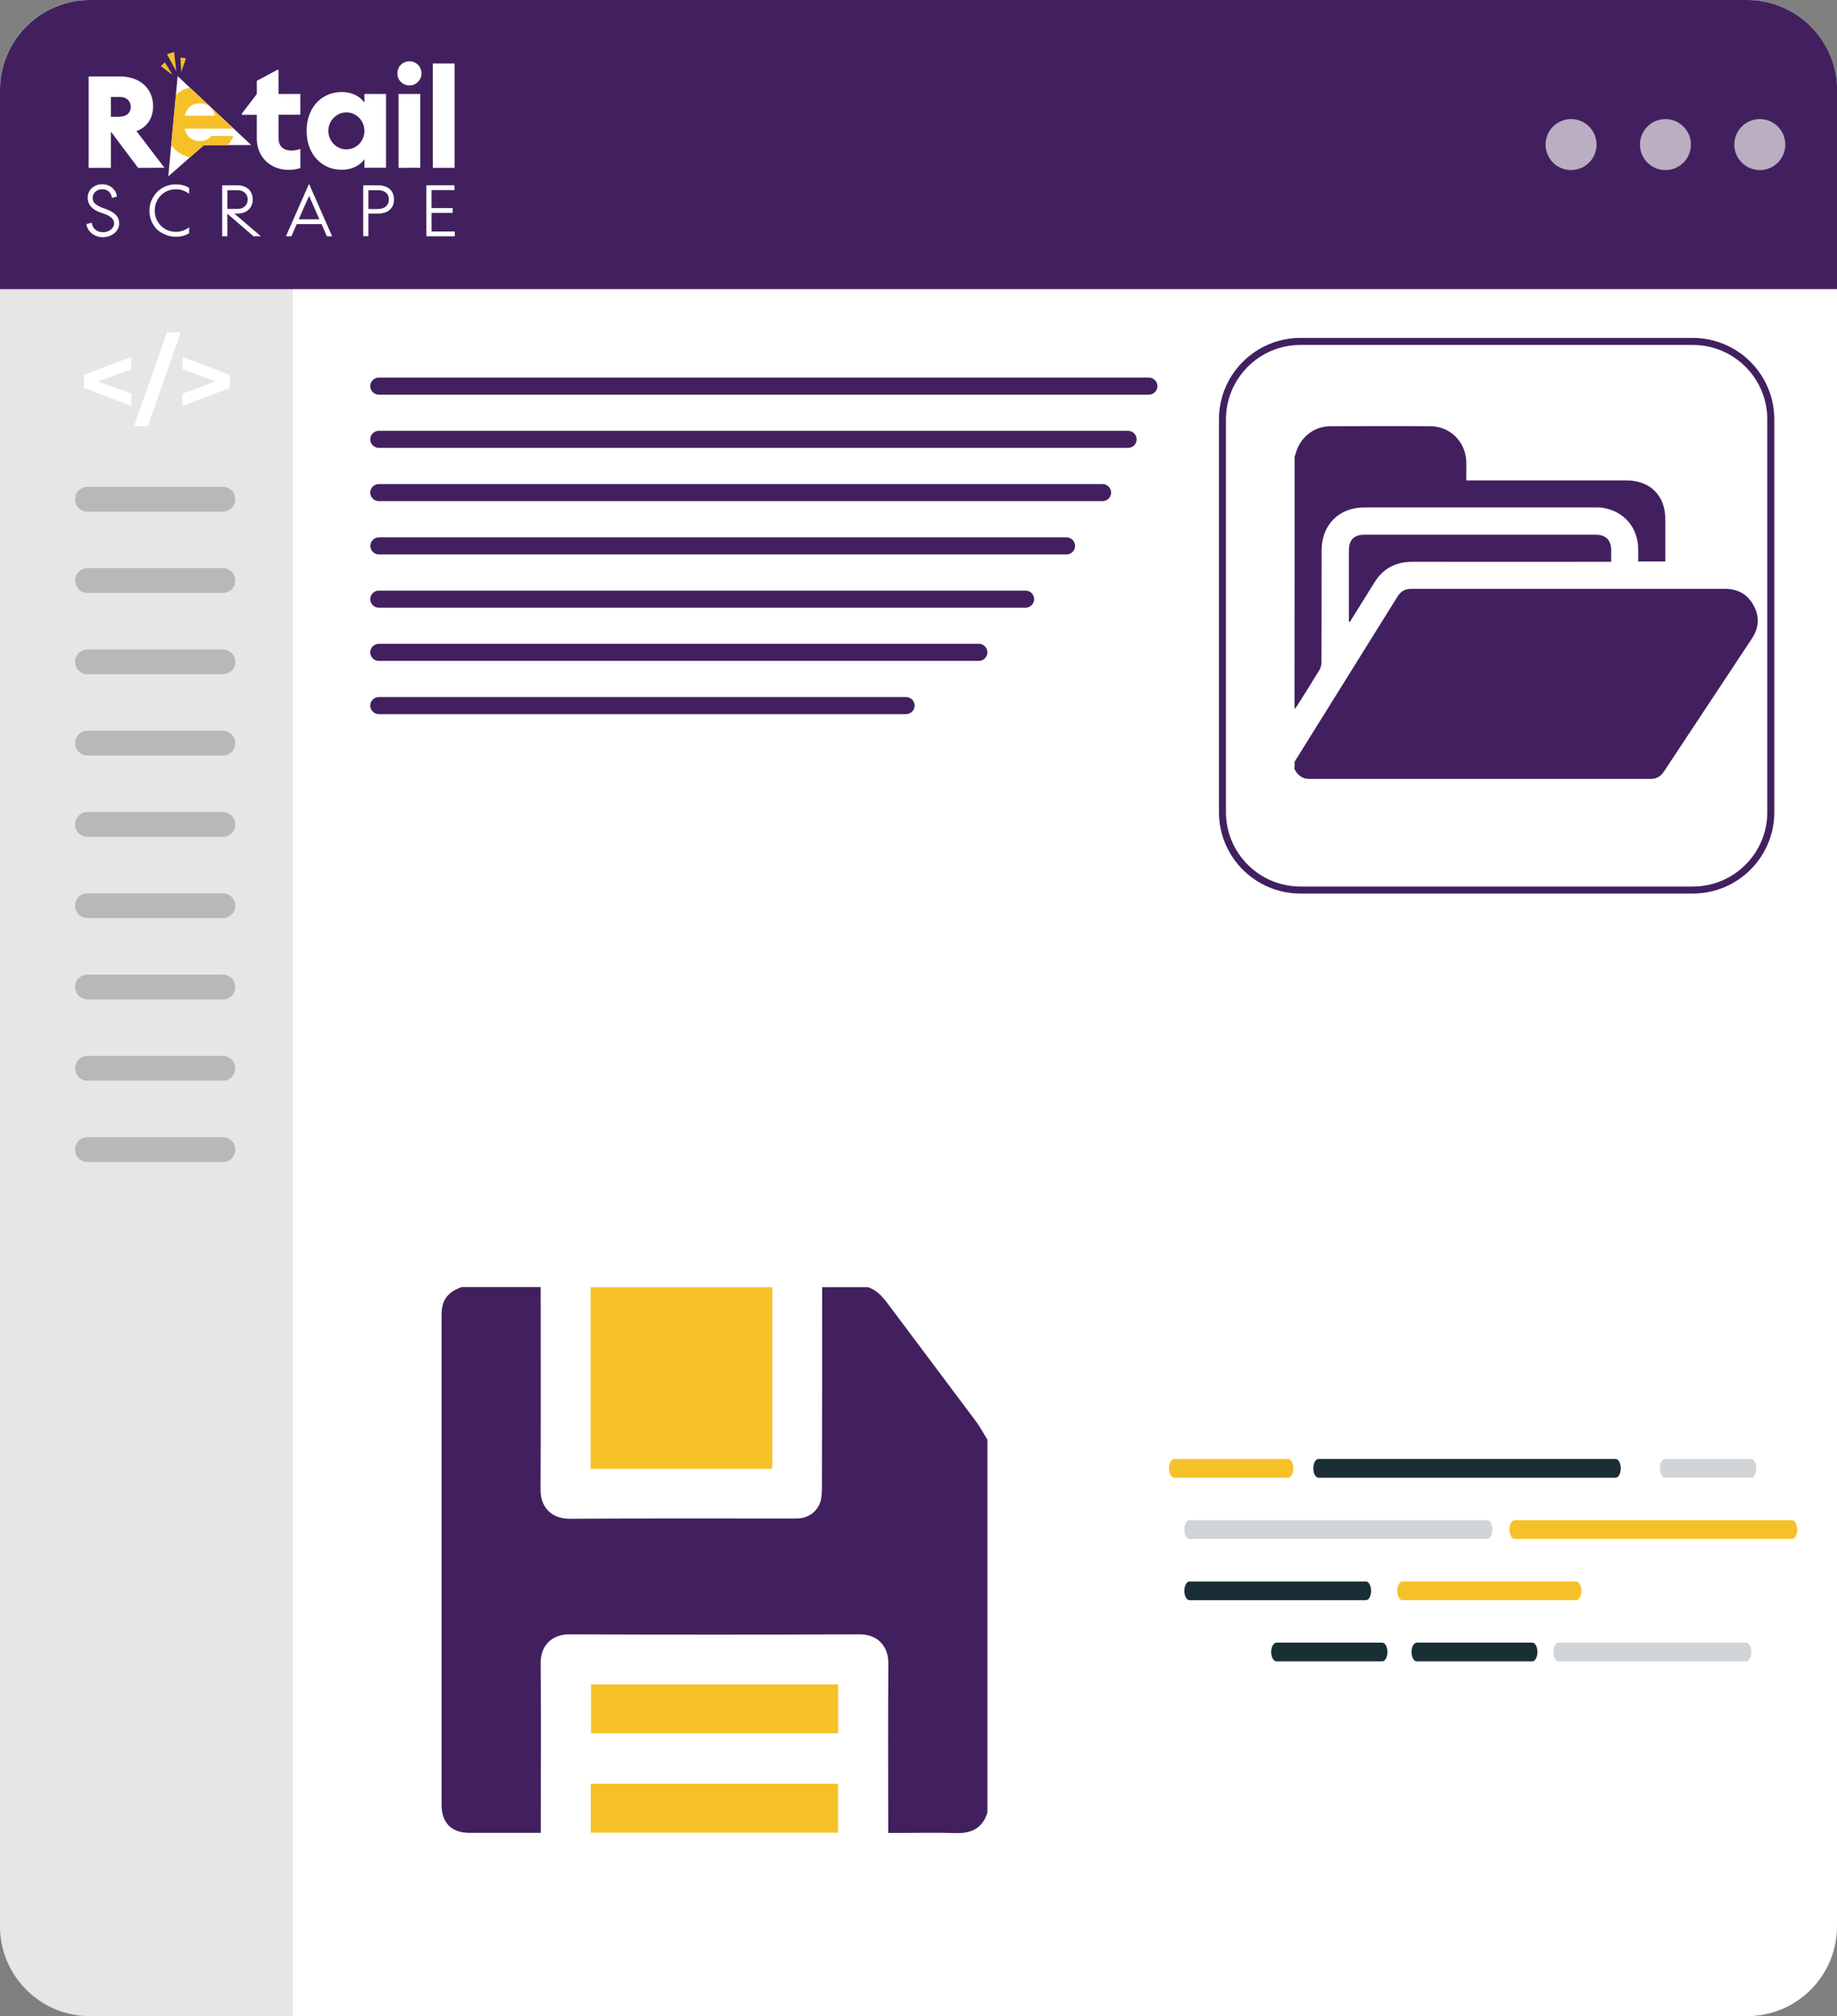 <?xml version="1.0" encoding="utf-8"?>
<!-- Generator: Adobe Illustrator 27.3.1, SVG Export Plug-In . SVG Version: 6.00 Build 0)  -->
<svg version="1.1" id="Layer_1" xmlns="http://www.w3.org/2000/svg" xmlns:xlink="http://www.w3.org/1999/xlink" x="0px" y="0px"
	 viewBox="0 0 157.08 172.36" style="enable-background:new 0 0 157.08 172.36;" xml:space="preserve">
<rect x="0" y="0" width="157.08" height="172.36" fill="#808080" stroke="none"/>
<style type="text/css">
	.st0{fill:#FFFFFF;}
	.st1{opacity:0.1;}
	.st2{opacity:0.2;}
	.st3{fill:#42205F;}
	.st4{fill:#F6C128;}
	.st5{clip-path:url(#SVGID_00000132078763288038697460000001876043470964912274_);fill:#F6C128;}
	.st6{opacity:0.71;fill:#E9E8EA;}
	.st7{fill:#1A2E35;}
	.st8{fill:#FFFFFF;stroke:#42205F;stroke-width:0.6;stroke-miterlimit:10;}
	.st9{clip-path:url(#SVGID_00000062904426214055019530000003327267398947244985_);fill:#F6C128;}
	.st10{fill:url(#SVGID_00000009561223312167943680000011920796069708478373_);}
	.st11{opacity:0.25;fill:none;stroke:#593089;stroke-width:2;stroke-linecap:round;stroke-linejoin:round;stroke-miterlimit:10;}
	.st12{fill:url(#SVGID_00000059279512793341700770000014840917053487639169_);}
	.st13{fill:url(#SVGID_00000009584038462979774960000013817753569835839122_);}
	.st14{fill:url(#SVGID_00000025439248887105894520000013751406087444514444_);}
	.st15{fill:url(#SVGID_00000059309349659596872100000011549929845789025673_);}
	.st16{fill:none;stroke:url(#SVGID_00000011711794809290387260000011886421824893536405_);stroke-miterlimit:10;}
	.st17{fill:url(#SVGID_00000093890561880968196870000008798878742046786696_);}
	.st18{fill:url(#SVGID_00000052099024170381673840000009333666542951858865_);}
	.st19{fill:none;stroke:url(#SVGID_00000155863283423950325150000008147338054883905926_);stroke-miterlimit:10;}
</style>
<g>
	<g>
		<path class="st0" d="M149.39,172.36H7.69c-4.25,0-7.69-3.44-7.69-7.69V7.69C0,3.44,3.44,0,7.69,0h141.7
			c4.25,0,7.69,3.44,7.69,7.69v156.98C157.08,168.92,153.64,172.36,149.39,172.36z"/>
		<g>
			<path class="st1" d="M25.04,172.36H7.67c-4.24,0-7.67-3.43-7.67-7.67V8.5C0,3.81,3.81,0,8.5,0h16.54V172.36z"/>
			<g>
				<path class="st0" d="M11.22,31.57l-2.84,1.04l2.84,1.03v1.06l-4.05-1.54v-1.11l4.05-1.54V31.57z"/>
				<path class="st0" d="M14.27,28.42h1.18l-2.81,8.02h-1.18L14.27,28.42z"/>
				<path class="st0" d="M19.66,32.05v1.11l-4.05,1.54v-1.06l2.84-1.03l-2.84-1.04v-1.06L19.66,32.05z"/>
			</g>
			<g class="st2">
				<g>
					<path d="M19.06,43.74H7.48c-0.59,0-1.06-0.48-1.06-1.06c0-0.59,0.48-1.06,1.06-1.06h11.58c0.59,0,1.06,0.48,1.06,1.06
						C20.13,43.26,19.65,43.74,19.06,43.74z"/>
				</g>
				<g>
					<path d="M19.06,50.69H7.48c-0.59,0-1.06-0.48-1.06-1.06c0-0.59,0.48-1.06,1.06-1.06h11.58c0.59,0,1.06,0.48,1.06,1.06
						C20.13,50.21,19.65,50.69,19.06,50.69z"/>
				</g>
				<g>
					<path d="M19.06,57.64H7.48c-0.59,0-1.06-0.48-1.06-1.06c0-0.59,0.48-1.06,1.06-1.06h11.58c0.59,0,1.06,0.48,1.06,1.06
						C20.13,57.16,19.65,57.64,19.06,57.64z"/>
				</g>
				<g>
					<path d="M19.06,64.59H7.48c-0.59,0-1.06-0.48-1.06-1.06c0-0.59,0.48-1.06,1.06-1.06h11.58c0.59,0,1.06,0.48,1.06,1.06
						C20.13,64.11,19.65,64.59,19.06,64.59z"/>
				</g>
				<g>
					<path d="M19.06,71.54H7.48c-0.59,0-1.06-0.48-1.06-1.06c0-0.59,0.48-1.06,1.06-1.06h11.58c0.59,0,1.06,0.48,1.06,1.06
						C20.13,71.06,19.65,71.54,19.06,71.54z"/>
				</g>
				<g>
					<path d="M19.06,78.49H7.48c-0.59,0-1.06-0.48-1.06-1.06c0-0.59,0.48-1.06,1.06-1.06h11.58c0.59,0,1.06,0.48,1.06,1.06
						C20.13,78.01,19.65,78.49,19.06,78.49z"/>
				</g>
				<g>
					<path d="M19.06,85.44H7.48c-0.59,0-1.06-0.48-1.06-1.06c0-0.59,0.48-1.06,1.06-1.06h11.58c0.59,0,1.06,0.48,1.06,1.06
						C20.13,84.96,19.65,85.44,19.06,85.44z"/>
				</g>
				<g>
					<path d="M19.06,92.39H7.48c-0.59,0-1.06-0.48-1.06-1.06c0-0.59,0.48-1.06,1.06-1.06h11.58c0.59,0,1.06,0.48,1.06,1.06
						C20.13,91.91,19.65,92.39,19.06,92.39z"/>
				</g>
				<g>
					<path d="M19.06,99.34H7.48c-0.59,0-1.06-0.48-1.06-1.06c0-0.59,0.48-1.06,1.06-1.06h11.58c0.59,0,1.06,0.48,1.06,1.06
						C20.13,98.86,19.65,99.34,19.06,99.34z"/>
				</g>
			</g>
		</g>
		<path class="st3" d="M157.08,24.72H0V7.71C0,3.45,3.45,0,7.71,0h141.67c4.26,0,7.71,3.45,7.71,7.71V24.72z"/>
		<g>
			<g>
				<path class="st0" d="M11.81,14.35l-2.33-3.1v3.1H7.58V6.54h2.69c0.54,0,1.03,0.1,1.46,0.31c0.43,0.21,0.76,0.51,1,0.89
					c0.24,0.39,0.36,0.84,0.36,1.36c0,0.51-0.13,0.95-0.38,1.32c-0.25,0.36-0.6,0.63-1.04,0.79l2.39,3.13L11.81,14.35L11.81,14.35z
					 M10.92,9.75c0.17-0.15,0.26-0.35,0.26-0.61c0-0.26-0.09-0.47-0.26-0.62c-0.17-0.16-0.4-0.23-0.69-0.23H9.48v1.69h0.75
					C10.51,9.97,10.74,9.9,10.92,9.75z"/>
				<path class="st0" d="M22.31,13.22c-0.23-0.4-0.35-0.85-0.35-1.36V9.82h-1.28V9.71l1.28-1.67V6.91l1.75-0.94h0.11v2.06h1.86v1.78
					h-1.86v2.01c0,0.38,0.12,0.66,0.36,0.84c0.19,0.14,0.43,0.21,0.72,0.21c0.25,0,0.51-0.04,0.78-0.13v1.63
					c-0.32,0.1-0.65,0.15-1,0.15c-0.53,0-1-0.12-1.41-0.35C22.86,13.94,22.54,13.62,22.31,13.22z"/>
				<path class="st0" d="M26.6,12.91c-0.26-0.51-0.38-1.08-0.38-1.72s0.13-1.21,0.38-1.72c0.26-0.51,0.61-0.9,1.07-1.18
					s0.98-0.42,1.56-0.42c0.4,0,0.77,0.07,1.09,0.22c0.33,0.15,0.61,0.37,0.84,0.67V8.03h1.85v6.31h-1.85v-0.72
					c-0.23,0.3-0.51,0.52-0.84,0.67c-0.33,0.15-0.69,0.22-1.09,0.22c-0.58,0-1.1-0.14-1.56-0.42C27.22,13.81,26.86,13.41,26.6,12.91
					z M30.95,11.99c0.14-0.24,0.21-0.51,0.21-0.8c0-0.29-0.07-0.56-0.21-0.8c-0.14-0.24-0.32-0.43-0.56-0.57
					c-0.23-0.14-0.49-0.21-0.77-0.21c-0.28,0-0.54,0.07-0.77,0.21c-0.23,0.14-0.42,0.33-0.56,0.57c-0.14,0.24-0.21,0.51-0.21,0.8
					c0,0.29,0.07,0.56,0.21,0.8c0.14,0.24,0.32,0.43,0.56,0.57c0.23,0.14,0.49,0.21,0.77,0.21c0.28,0,0.54-0.07,0.77-0.21
					C30.63,12.42,30.82,12.23,30.95,11.99z"/>
				<path class="st0" d="M33.98,6.28c0-0.29,0.1-0.54,0.3-0.74c0.2-0.2,0.45-0.3,0.74-0.3c0.28,0,0.52,0.1,0.72,0.3
					c0.2,0.2,0.3,0.45,0.3,0.74c0,0.28-0.1,0.52-0.3,0.72c-0.2,0.2-0.44,0.3-0.72,0.3c-0.29,0-0.54-0.1-0.74-0.3
					C34.08,6.81,33.98,6.57,33.98,6.28z M34.08,14.35V8.03h1.86v6.31L34.08,14.35L34.08,14.35z"/>
				<path class="st0" d="M37.01,14.35V5.43h1.86v8.92L37.01,14.35L37.01,14.35z"/>
				<g>
					<g>
						<polygon class="st0" points="14.39,15.08 17.43,12.41 21.48,12.4 15.19,6.51 						"/>
						<g>
							<g>
								<polygon class="st4" points="14.28,4.63 14.89,4.44 15.07,6.1 								"/>
								<polygon class="st4" points="15.43,4.92 15.9,4.99 15.5,6.16 								"/>
								<polygon class="st4" points="14.1,5.33 13.75,5.65 14.74,6.4 								"/>
							</g>
						</g>
					</g>
					<g>
						<g>
							<defs>
								<polygon id="SVGID_1_" points="14.39,15.08 17.43,12.41 21.48,12.4 15.19,6.51 								"/>
							</defs>
							<clipPath id="SVGID_00000060736673611043507370000001626060920138195614_">
								<use xlink:href="#SVGID_1_"  style="overflow:visible;"/>
							</clipPath>
							<path style="clip-path:url(#SVGID_00000060736673611043507370000001626060920138195614_);fill:#F6C128;" d="M14.4,12.05
								c-0.26-0.47-0.39-1-0.39-1.59c0-0.59,0.13-1.12,0.39-1.59s0.63-0.83,1.1-1.1c0.47-0.26,1-0.39,1.59-0.39
								c0.59,0,1.12,0.13,1.59,0.39c0.47,0.26,0.83,0.63,1.1,1.1c0.26,0.47,0.39,1,0.39,1.59c0,0.21-0.02,0.39-0.05,0.54h-4.33
								c0.07,0.33,0.22,0.59,0.45,0.78c0.23,0.19,0.51,0.28,0.85,0.28c0.2,0,0.39-0.04,0.56-0.11s0.31-0.19,0.42-0.33h1.89
								c-0.25,0.6-0.63,1.07-1.14,1.42c-0.51,0.34-1.09,0.52-1.73,0.52c-0.59,0-1.12-0.13-1.59-0.39
								C15.02,12.89,14.66,12.52,14.4,12.05z M17.93,9.11c-0.22-0.19-0.51-0.28-0.84-0.28s-0.62,0.09-0.84,0.28
								s-0.37,0.45-0.45,0.78h2.59C18.31,9.56,18.16,9.3,17.93,9.11z"/>
						</g>
					</g>
				</g>
				<g>
					<path class="st0" d="M7.62,19.72c-0.13-0.17-0.21-0.36-0.23-0.56l0.44-0.12c0.05,0.25,0.15,0.45,0.32,0.59
						c0.17,0.15,0.38,0.22,0.65,0.22c0.17,0,0.34-0.03,0.48-0.1c0.15-0.07,0.26-0.16,0.35-0.28c0.09-0.12,0.13-0.24,0.13-0.38
						c0-0.35-0.3-0.62-0.9-0.83l-0.27-0.09c-0.33-0.11-0.59-0.27-0.79-0.48c-0.2-0.21-0.3-0.47-0.3-0.79c0-0.22,0.05-0.41,0.16-0.59
						c0.11-0.17,0.26-0.31,0.45-0.41c0.19-0.1,0.4-0.15,0.63-0.15c0.22,0,0.43,0.05,0.61,0.14c0.18,0.09,0.33,0.22,0.45,0.38
						c0.11,0.16,0.18,0.34,0.19,0.54l-0.42,0.11c-0.03-0.23-0.12-0.41-0.26-0.54c-0.14-0.13-0.33-0.2-0.58-0.2
						c-0.22,0-0.41,0.07-0.57,0.21C8,16.54,7.92,16.71,7.92,16.91c0,0.2,0.07,0.37,0.21,0.5c0.14,0.13,0.34,0.24,0.59,0.34l0.3,0.11
						c0.35,0.12,0.64,0.28,0.85,0.48s0.32,0.45,0.32,0.77c0,0.22-0.06,0.41-0.19,0.59s-0.29,0.32-0.5,0.42s-0.45,0.16-0.7,0.16
						c-0.24,0-0.46-0.05-0.67-0.15C7.92,20.03,7.75,19.89,7.62,19.72z"/>
					<path class="st0" d="M13.08,19.16c-0.2-0.34-0.3-0.72-0.3-1.14s0.1-0.79,0.3-1.14c0.2-0.34,0.47-0.62,0.82-0.82
						c0.34-0.2,0.72-0.3,1.14-0.3c0.41,0,0.79,0.1,1.13,0.29v0.52c-0.33-0.26-0.71-0.39-1.13-0.39c-0.34,0-0.65,0.08-0.92,0.24
						c-0.28,0.16-0.49,0.38-0.65,0.66c-0.16,0.28-0.24,0.59-0.24,0.92c0,0.34,0.08,0.64,0.24,0.92c0.16,0.28,0.38,0.5,0.65,0.66
						c0.28,0.16,0.58,0.24,0.92,0.24c0.42,0,0.79-0.13,1.13-0.39v0.52c-0.34,0.19-0.71,0.29-1.13,0.29c-0.41,0-0.79-0.1-1.14-0.3
						C13.55,19.78,13.28,19.51,13.08,19.16z"/>
					<path class="st0" d="M22.31,20.2h-0.63l-2.24-1.93v1.93H19v-4.36h1.31c0.26,0,0.48,0.05,0.68,0.15c0.2,0.1,0.35,0.24,0.46,0.43
						c0.11,0.18,0.16,0.4,0.16,0.63s-0.05,0.45-0.16,0.63c-0.11,0.18-0.26,0.33-0.46,0.43s-0.42,0.15-0.68,0.15h-0.27L22.31,20.2z
						 M19.44,17.86h0.87c0.26,0,0.47-0.07,0.63-0.22c0.16-0.15,0.24-0.34,0.24-0.58s-0.08-0.43-0.24-0.58
						c-0.16-0.15-0.37-0.22-0.63-0.22h-0.87V17.86z"/>
					<path class="st0" d="M24.45,20.2l1.95-4.43h0.05l1.95,4.43h-0.45l-0.45-1.04h-2.13l-0.45,1.04H24.45L24.45,20.2z M25.54,18.75
						h1.77l-0.88-2L25.54,18.75z"/>
					<path class="st0" d="M31.07,15.84h1.25c0.42,0,0.76,0.11,1,0.32c0.24,0.22,0.37,0.51,0.37,0.89s-0.12,0.67-0.37,0.89
						c-0.24,0.22-0.58,0.32-1,0.32H31.5v1.93h-0.44V15.84z M33,17.65c0.16-0.14,0.25-0.34,0.25-0.59s-0.08-0.45-0.25-0.59
						c-0.16-0.14-0.39-0.21-0.69-0.21H31.5v1.61h0.81C32.61,17.86,32.84,17.79,33,17.65z"/>
					<path class="st0" d="M36.9,19.79h1.99v0.41h-2.43v-4.36h2.4v0.41H36.9v1.54h1.81v0.41H36.9L36.9,19.79L36.9,19.79z"/>
				</g>
			</g>
			<g>
				<circle class="st6" cx="134.34" cy="12.36" r="2.18"/>
				<circle class="st6" cx="142.41" cy="12.36" r="2.18"/>
				<circle class="st6" cx="150.48" cy="12.36" r="2.18"/>
			</g>
		</g>
	</g>
	<g>
		<path class="st3" d="M70.3,110.04c1.31,0,2.61,0,3.92,0c0.77,0.26,1.26,0.83,1.73,1.46c2.49,3.34,5.01,6.67,7.5,10.01
			c0.37,0.49,0.65,1.04,0.98,1.56c0,10.63,0,21.27,0,31.9c-0.42,1.32-1.35,1.78-2.68,1.74c-1.76-0.05-3.52-0.01-5.29-0.01
			c-0.16,0-0.32,0-0.51,0c0-0.24,0-0.42,0-0.6c0-4.63-0.02-9.27,0.01-13.9c0.01-1.47-0.92-2.49-2.47-2.48
			c-8.26,0.03-16.53,0.03-24.79,0c-1.56-0.01-2.49,1.02-2.47,2.48c0.04,4.65,0.01,9.3,0.01,13.94c0,0.18,0,0.35,0,0.55
			c-2.08,0-4.1,0-6.12,0c-1.51,0-2.36-0.86-2.36-2.38c0-13.97,0-27.95,0-41.92c0-0.24,0.02-0.49,0.07-0.72
			c0.2-0.9,0.84-1.36,1.66-1.64c2.25,0,4.5,0,6.74,0c0,5.77,0.02,11.54-0.01,17.31c-0.01,1.44,0.87,2.51,2.5,2.5
			c6.36-0.04,12.72-0.02,19.08-0.02c0.17,0,0.33,0,0.5-0.01c0.91-0.05,1.69-0.69,1.89-1.57c0.07-0.29,0.08-0.6,0.09-0.9
			C70.3,121.58,70.3,115.81,70.3,110.04z"/>
		<path class="st4" d="M50.53,110.04c5.16,0,10.33,0,15.49,0c0.01,0.09,0.02,0.18,0.02,0.27c0,4.96,0,9.93,0,14.89
			c0,0.12-0.02,0.23-0.03,0.37c-5.17,0-10.3,0-15.51,0c0-0.2,0-0.38,0-0.55c0-4.83,0-9.66,0-14.49
			C50.5,110.37,50.52,110.2,50.53,110.04z"/>
		<path class="st4" d="M71.67,144c0,1.39,0,2.77,0,4.18c-7.03,0-14.06,0-21.13,0c0-1.38,0-2.76,0-4.18
			C57.57,144,64.61,144,71.67,144z"/>
		<path class="st4" d="M50.52,156.68c0-1.4,0-2.78,0-4.19c7.05,0,14.07,0,21.14,0c0,1.39,0,2.78,0,4.19
			C64.63,156.68,57.6,156.68,50.52,156.68z"/>
	</g>
	<g>
		<g>
			<g>
				<g>
					<path class="st4" d="M110.15,126.33h-9.75c-0.24,0-0.44-0.36-0.44-0.8c0-0.44,0.2-0.8,0.44-0.8h9.75c0.24,0,0.44,0.36,0.44,0.8
						C110.59,125.97,110.39,126.33,110.15,126.33z"/>
				</g>
				<g>
					<path class="st7" d="M138.15,126.33h-25.41c-0.24,0-0.44-0.36-0.44-0.8c0-0.44,0.2-0.8,0.44-0.8h25.41
						c0.24,0,0.44,0.36,0.44,0.8C138.59,125.97,138.39,126.33,138.15,126.33z"/>
				</g>
				<g class="st2">
					<path class="st7" d="M149.74,126.33h-7.36c-0.24,0-0.44-0.36-0.44-0.8c0-0.44,0.2-0.8,0.44-0.8h7.36c0.24,0,0.44,0.36,0.44,0.8
						C150.18,125.97,149.98,126.33,149.74,126.33z"/>
				</g>
			</g>
			<g class="st2">
				<path class="st7" d="M127.17,131.56h-25.46c-0.24,0-0.44-0.36-0.44-0.8c0-0.44,0.2-0.8,0.44-0.8h25.46
					c0.24,0,0.44,0.36,0.44,0.8C127.61,131.2,127.42,131.56,127.17,131.56z"/>
			</g>
			<g>
				<path class="st4" d="M153.24,131.56h-23.73c-0.24,0-0.44-0.36-0.44-0.8c0-0.44,0.2-0.8,0.44-0.8h23.73
					c0.24,0,0.44,0.36,0.44,0.8C153.68,131.2,153.48,131.56,153.24,131.56z"/>
			</g>
			<g>
				<path class="st7" d="M116.8,136.8h-15.09c-0.24,0-0.44-0.36-0.44-0.8c0-0.44,0.2-0.8,0.44-0.8h15.09c0.24,0,0.44,0.36,0.44,0.8
					C117.24,136.44,117.05,136.8,116.8,136.8z"/>
			</g>
			<g>
				<path class="st4" d="M134.78,136.8h-14.86c-0.24,0-0.44-0.36-0.44-0.8c0-0.44,0.2-0.8,0.44-0.8h14.86c0.24,0,0.44,0.36,0.44,0.8
					C135.22,136.44,135.02,136.8,134.78,136.8z"/>
			</g>
			<g>
				<path class="st7" d="M118.2,142.03h-9.06c-0.24,0-0.44-0.36-0.44-0.8c0-0.44,0.2-0.8,0.44-0.8h9.06c0.24,0,0.44,0.36,0.44,0.8
					C118.64,141.67,118.44,142.03,118.2,142.03z"/>
			</g>
			<g>
				<path class="st7" d="M131.03,142.03h-9.89c-0.24,0-0.44-0.36-0.44-0.8c0-0.44,0.2-0.8,0.44-0.8h9.89c0.24,0,0.44,0.36,0.44,0.8
					C131.46,141.67,131.27,142.03,131.03,142.03z"/>
			</g>
			<g class="st2">
				<path class="st7" d="M149.31,142.03h-16.03c-0.24,0-0.44-0.36-0.44-0.8c0-0.44,0.2-0.8,0.44-0.8h16.03
					c0.24,0,0.44,0.36,0.44,0.8C149.74,141.67,149.55,142.03,149.31,142.03z"/>
			</g>
		</g>
	</g>
	<g>
		<path class="st8" d="M144.75,76.09H111.2c-3.69,0-6.67-2.99-6.67-6.67V35.86c0-3.69,2.99-6.67,6.67-6.67h33.55
			c3.69,0,6.67,2.99,6.67,6.67v33.55C151.43,73.1,148.44,76.09,144.75,76.09z"/>
		<g>
			<path class="st3" d="M110.7,65.12c2.94-4.71,5.87-9.41,8.8-14.12c0.28-0.45,0.65-0.66,1.18-0.66c8.94,0,17.89,0,26.83,0
				c1.08,0,1.92,0.46,2.44,1.42c0.52,0.95,0.46,1.91-0.14,2.82c-2.51,3.8-5.03,7.6-7.55,11.41c-0.27,0.41-0.64,0.6-1.14,0.6
				c-9.72,0-19.43,0-29.15,0c-0.64,0-1.02-0.33-1.29-0.86C110.7,65.53,110.7,65.33,110.7,65.12z"/>
			<path class="st3" d="M110.7,39.06c0.05-0.16,0.1-0.32,0.15-0.47c0.41-1.27,1.56-2.15,2.9-2.15c2.86-0.01,5.72-0.02,8.58,0
				c1.69,0.01,3.02,1.36,3.05,3.06c0.01,0.51,0,1.02,0,1.57c0.19,0,0.34,0,0.49,0c4.4,0,8.79,0,13.19,0c2.04,0,3.34,1.29,3.34,3.32
				c0,1.2,0,2.39,0,3.61c-0.77,0-1.51,0-2.32,0c0-0.34,0-0.69,0-1.05c-0.01-1.85-1.22-3.25-3.03-3.54c-0.2-0.03-0.41-0.03-0.62-0.03
				c-6.59,0-13.17,0-19.76,0c-2.18,0-3.66,1.49-3.66,3.67c0,3.2,0,6.39-0.01,9.59c0,0.22-0.07,0.46-0.18,0.64
				c-0.63,1.04-1.27,2.06-1.92,3.08c-0.06,0.09-0.14,0.17-0.21,0.26C110.7,53.44,110.7,46.25,110.7,39.06z"/>
			<path class="st3" d="M115.34,53.14c0-0.11,0-0.22,0-0.33c0-1.92,0-3.84,0-5.76c0-0.88,0.45-1.34,1.32-1.34c6.6,0,13.19,0,19.79,0
				c0.85,0,1.31,0.46,1.32,1.31c0,0.32,0,0.64,0,1.01c-0.17,0-0.32,0-0.47,0c-5.51,0-11.03,0.01-16.54,0
				c-1.44,0-2.52,0.59-3.27,1.82c-0.68,1.11-1.38,2.21-2.06,3.31C115.4,53.15,115.37,53.14,115.34,53.14z"/>
		</g>
	</g>
	<g>
		<path class="st3" d="M98.24,33.74H32.39c-0.4,0-0.73-0.33-0.73-0.73v0c0-0.4,0.33-0.73,0.73-0.73h65.85c0.4,0,0.73,0.33,0.73,0.73
			v0C98.97,33.41,98.64,33.74,98.24,33.74z"/>
		<path class="st3" d="M96.46,38.29H32.39c-0.4,0-0.73-0.33-0.73-0.73v0c0-0.4,0.33-0.73,0.73-0.73h64.07c0.4,0,0.73,0.33,0.73,0.73
			v0C97.2,37.96,96.87,38.29,96.46,38.29z"/>
		<path class="st3" d="M94.28,42.84H32.39c-0.4,0-0.73-0.33-0.73-0.73v0c0-0.4,0.33-0.73,0.73-0.73h61.89c0.4,0,0.73,0.33,0.73,0.73
			v0C95.01,42.52,94.69,42.84,94.28,42.84z"/>
		<path class="st3" d="M91.2,47.4h-58.8c-0.4,0-0.73-0.33-0.73-0.73v0c0-0.4,0.33-0.73,0.73-0.73h58.8c0.4,0,0.73,0.33,0.73,0.73v0
			C91.93,47.07,91.6,47.4,91.2,47.4z"/>
		<path class="st3" d="M87.7,51.95H32.39c-0.4,0-0.73-0.33-0.73-0.73l0,0c0-0.4,0.33-0.73,0.73-0.73H87.7c0.4,0,0.73,0.33,0.73,0.73
			l0,0C88.43,51.62,88.1,51.95,87.7,51.95z"/>
		<path class="st3" d="M83.7,56.5H32.39c-0.4,0-0.73-0.33-0.73-0.73l0,0c0-0.4,0.33-0.73,0.73-0.73H83.7c0.4,0,0.73,0.33,0.73,0.73
			l0,0C84.43,56.17,84.1,56.5,83.7,56.5z"/>
		<path class="st3" d="M77.48,61.05H32.39c-0.4,0-0.73-0.33-0.73-0.73l0,0c0-0.4,0.33-0.73,0.73-0.73h45.09
			c0.4,0,0.73,0.33,0.73,0.73l0,0C78.21,60.73,77.88,61.05,77.48,61.05z"/>
	</g>
</g>
<g>
	<g>
		<path class="st0" d="M382.11,154.44h-141.7c-4.25,0-7.69-3.44-7.69-7.69V-10.23c0-4.25,3.44-7.69,7.69-7.69h141.7
			c4.25,0,7.69,3.44,7.69,7.69v156.98C389.8,151,386.36,154.44,382.11,154.44z"/>
		<g>
			<path class="st1" d="M257.76,154.44h-17.37c-4.24,0-7.67-3.43-7.67-7.67V-9.42c0-4.69,3.81-8.5,8.5-8.5h16.54V154.44z"/>
			<g>
				<path class="st0" d="M243.94,13.65l-2.84,1.04l2.84,1.03v1.06l-4.05-1.54v-1.11l4.05-1.54V13.65z"/>
				<path class="st0" d="M246.99,10.5h1.18l-2.81,8.02h-1.18L246.99,10.5z"/>
				<path class="st0" d="M252.38,14.13v1.11l-4.05,1.54v-1.06l2.84-1.03l-2.84-1.04v-1.06L252.38,14.13z"/>
			</g>
			<g class="st2">
				<g>
					<path d="M251.78,25.81H240.2c-0.59,0-1.06-0.48-1.06-1.06c0-0.59,0.48-1.06,1.06-1.06h11.58c0.59,0,1.06,0.48,1.06,1.06
						C252.85,25.34,252.37,25.81,251.78,25.81z"/>
				</g>
				<g>
					<path d="M251.78,32.76H240.2c-0.59,0-1.06-0.48-1.06-1.06c0-0.59,0.48-1.06,1.06-1.06h11.58c0.59,0,1.06,0.48,1.06,1.06
						C252.85,32.29,252.37,32.76,251.78,32.76z"/>
				</g>
				<g>
					<path d="M251.78,39.71H240.2c-0.59,0-1.06-0.48-1.06-1.06c0-0.59,0.48-1.06,1.06-1.06h11.58c0.59,0,1.06,0.48,1.06,1.06
						C252.85,39.24,252.37,39.71,251.78,39.71z"/>
				</g>
				<g>
					<path d="M251.78,46.67H240.2c-0.59,0-1.06-0.48-1.06-1.06c0-0.59,0.48-1.06,1.06-1.06h11.58c0.59,0,1.06,0.48,1.06,1.06
						C252.85,46.19,252.37,46.67,251.78,46.67z"/>
				</g>
				<g>
					<path d="M251.78,53.62H240.2c-0.59,0-1.06-0.48-1.06-1.06c0-0.59,0.48-1.06,1.06-1.06h11.58c0.59,0,1.06,0.48,1.06,1.06
						C252.85,53.14,252.37,53.62,251.78,53.62z"/>
				</g>
				<g>
					<path d="M251.78,60.57H240.2c-0.59,0-1.06-0.48-1.06-1.06c0-0.59,0.48-1.06,1.06-1.06h11.58c0.59,0,1.06,0.48,1.06,1.06
						C252.85,60.09,252.37,60.57,251.78,60.57z"/>
				</g>
				<g>
					<path d="M251.78,67.52H240.2c-0.59,0-1.06-0.48-1.06-1.06c0-0.59,0.48-1.06,1.06-1.06h11.58c0.59,0,1.06,0.48,1.06,1.06
						C252.85,67.04,252.37,67.52,251.78,67.52z"/>
				</g>
				<g>
					<path d="M251.78,74.47H240.2c-0.59,0-1.06-0.48-1.06-1.06c0-0.59,0.48-1.06,1.06-1.06h11.58c0.59,0,1.06,0.48,1.06,1.06
						C252.85,73.99,252.37,74.47,251.78,74.47z"/>
				</g>
				<g>
					<path d="M251.78,81.42H240.2c-0.59,0-1.06-0.48-1.06-1.06c0-0.59,0.48-1.06,1.06-1.06h11.58c0.59,0,1.06,0.48,1.06,1.06
						C252.85,80.94,252.37,81.42,251.78,81.42z"/>
				</g>
			</g>
		</g>
		<path class="st3" d="M389.8,6.8H232.72v-17.01c0-4.26,3.45-7.71,7.71-7.71H382.1c4.26,0,7.71,3.45,7.71,7.71V6.8z"/>
		<g>
			<g>
				<path class="st0" d="M244.53-3.58l-2.33-3.1v3.1h-1.91v-7.81h2.69c0.54,0,1.03,0.1,1.46,0.31c0.43,0.21,0.76,0.51,1,0.89
					c0.24,0.39,0.36,0.84,0.36,1.36c0,0.51-0.13,0.95-0.38,1.32c-0.25,0.36-0.6,0.63-1.04,0.79l2.39,3.13L244.53-3.58L244.53-3.58z
					 M243.63-8.17c0.17-0.15,0.26-0.35,0.26-0.61c0-0.26-0.09-0.47-0.26-0.62c-0.17-0.16-0.4-0.23-0.69-0.23h-0.75v1.69h0.75
					C243.23-7.95,243.46-8.02,243.63-8.17z"/>
				<path class="st0" d="M255.03-4.7c-0.23-0.4-0.35-0.85-0.35-1.36V-8.1h-1.28v-0.11l1.28-1.67v-1.13l1.75-0.94h0.11v2.06h1.86
					v1.78h-1.86v2.01c0,0.38,0.12,0.66,0.36,0.84c0.19,0.14,0.43,0.21,0.72,0.21c0.25,0,0.51-0.04,0.78-0.13v1.63
					c-0.32,0.1-0.65,0.15-1,0.15c-0.53,0-1-0.12-1.41-0.35C255.58-3.98,255.26-4.3,255.03-4.7z"/>
				<path class="st0" d="M259.32-5.01c-0.26-0.51-0.38-1.08-0.38-1.72s0.13-1.21,0.38-1.72c0.26-0.51,0.61-0.9,1.07-1.18
					c0.46-0.28,0.98-0.42,1.56-0.42c0.4,0,0.77,0.07,1.09,0.22c0.33,0.15,0.61,0.37,0.84,0.67v-0.72h1.85v6.31h-1.85V-4.3
					c-0.23,0.3-0.51,0.52-0.84,0.67c-0.33,0.15-0.69,0.22-1.09,0.22c-0.58,0-1.1-0.14-1.56-0.42
					C259.94-4.11,259.58-4.51,259.32-5.01z M263.67-5.93c0.14-0.24,0.21-0.51,0.21-0.8c0-0.29-0.07-0.56-0.21-0.8
					c-0.14-0.24-0.32-0.43-0.56-0.57c-0.23-0.14-0.49-0.21-0.77-0.21c-0.28,0-0.54,0.07-0.77,0.21s-0.42,0.33-0.56,0.57
					c-0.14,0.24-0.21,0.51-0.21,0.8c0,0.29,0.07,0.56,0.21,0.8c0.14,0.24,0.32,0.43,0.56,0.57s0.49,0.21,0.77,0.21
					c0.28,0,0.54-0.07,0.77-0.21S263.54-5.69,263.67-5.93z"/>
				<path class="st0" d="M266.7-11.64c0-0.29,0.1-0.54,0.3-0.74c0.2-0.2,0.45-0.3,0.74-0.3c0.28,0,0.52,0.1,0.72,0.3
					c0.2,0.2,0.3,0.45,0.3,0.74c0,0.28-0.1,0.52-0.3,0.72c-0.2,0.2-0.44,0.3-0.72,0.3c-0.29,0-0.54-0.1-0.74-0.3
					C266.8-11.11,266.7-11.35,266.7-11.64z M266.8-3.58v-6.31h1.86v6.31L266.8-3.58L266.8-3.58z"/>
				<path class="st0" d="M269.73-3.58v-8.92h1.86v8.92L269.73-3.58L269.73-3.58z"/>
				<g>
					<g>
						<polygon class="st0" points="247.11,-2.84 250.15,-5.51 254.2,-5.52 247.91,-11.41 						"/>
						<g>
							<g>
								<polygon class="st4" points="247,-13.29 247.61,-13.48 247.78,-11.82 								"/>
								<polygon class="st4" points="248.15,-13 248.62,-12.93 248.22,-11.76 								"/>
								<polygon class="st4" points="246.82,-12.59 246.47,-12.27 247.46,-11.52 								"/>
							</g>
						</g>
					</g>
					<g>
						<g>
							<defs>
								<polygon id="SVGID_00000057868493692332395700000017185657110375625866_" points="247.11,-2.84 250.15,-5.51 254.2,-5.52 
									247.91,-11.41 								"/>
							</defs>
							<clipPath id="SVGID_00000041989290713493040770000003188178984638247090_">
								<use xlink:href="#SVGID_00000057868493692332395700000017185657110375625866_"  style="overflow:visible;"/>
							</clipPath>
							<path style="clip-path:url(#SVGID_00000041989290713493040770000003188178984638247090_);fill:#F6C128;" d="M247.12-5.87
								c-0.26-0.47-0.39-1-0.39-1.59s0.13-1.12,0.39-1.59s0.63-0.83,1.1-1.1c0.47-0.26,1-0.39,1.59-0.39s1.12,0.13,1.59,0.39
								c0.47,0.26,0.83,0.63,1.1,1.1c0.26,0.47,0.39,1,0.39,1.59c0,0.21-0.02,0.39-0.05,0.54h-4.33c0.07,0.33,0.22,0.59,0.45,0.78
								c0.23,0.19,0.51,0.28,0.85,0.28c0.2,0,0.39-0.04,0.56-0.11c0.17-0.08,0.31-0.19,0.42-0.33h1.89
								c-0.25,0.6-0.63,1.07-1.14,1.42c-0.51,0.34-1.09,0.52-1.73,0.52c-0.59,0-1.12-0.13-1.59-0.39
								C247.74-5.03,247.38-5.4,247.12-5.87z M250.65-8.81c-0.22-0.19-0.51-0.28-0.84-0.28s-0.62,0.09-0.84,0.28
								c-0.22,0.19-0.37,0.45-0.45,0.78h2.59C251.02-8.36,250.87-8.62,250.65-8.81z"/>
						</g>
					</g>
				</g>
				<g>
					<path class="st0" d="M240.34,1.8c-0.13-0.17-0.21-0.36-0.23-0.56l0.44-0.12c0.05,0.25,0.15,0.45,0.32,0.59
						c0.17,0.15,0.38,0.22,0.65,0.22c0.17,0,0.34-0.03,0.48-0.1c0.15-0.07,0.26-0.16,0.35-0.28c0.09-0.12,0.13-0.24,0.13-0.38
						c0-0.35-0.3-0.62-0.9-0.83l-0.27-0.09c-0.33-0.11-0.59-0.27-0.79-0.48c-0.2-0.21-0.3-0.47-0.3-0.79c0-0.22,0.05-0.41,0.16-0.59
						s0.26-0.31,0.45-0.41c0.19-0.1,0.4-0.15,0.63-0.15c0.22,0,0.43,0.05,0.61,0.14c0.18,0.09,0.33,0.22,0.45,0.38
						c0.11,0.16,0.18,0.34,0.19,0.54l-0.42,0.11c-0.03-0.23-0.12-0.41-0.26-0.54c-0.14-0.13-0.33-0.2-0.58-0.2
						c-0.22,0-0.41,0.07-0.57,0.21c-0.16,0.14-0.23,0.31-0.23,0.51c0,0.2,0.07,0.37,0.21,0.5s0.34,0.24,0.59,0.34l0.3,0.11
						c0.35,0.12,0.64,0.28,0.85,0.48c0.21,0.2,0.32,0.45,0.32,0.77c0,0.22-0.06,0.41-0.19,0.59c-0.12,0.18-0.29,0.32-0.5,0.42
						s-0.45,0.16-0.7,0.16c-0.24,0-0.46-0.05-0.67-0.15C240.64,2.11,240.47,1.97,240.34,1.8z"/>
					<path class="st0" d="M245.8,1.24c-0.2-0.34-0.3-0.72-0.3-1.14s0.1-0.79,0.3-1.14s0.47-0.62,0.82-0.82s0.72-0.3,1.14-0.3
						s0.79,0.1,1.13,0.29v0.52c-0.33-0.26-0.71-0.39-1.13-0.39c-0.34,0-0.65,0.08-0.92,0.24c-0.28,0.16-0.49,0.38-0.65,0.66
						s-0.24,0.59-0.24,0.92s0.08,0.64,0.24,0.92c0.16,0.28,0.38,0.5,0.65,0.66c0.28,0.16,0.58,0.24,0.92,0.24
						c0.42,0,0.79-0.13,1.13-0.39v0.52c-0.34,0.19-0.71,0.29-1.13,0.29s-0.79-0.1-1.14-0.3C246.27,1.86,246,1.58,245.8,1.24z"/>
					<path class="st0" d="M255.03,2.28h-0.63l-2.24-1.93v1.93h-0.44v-4.36h1.31c0.26,0,0.48,0.05,0.68,0.15
						c0.2,0.1,0.35,0.24,0.46,0.43c0.11,0.18,0.16,0.4,0.16,0.63s-0.05,0.45-0.16,0.63c-0.11,0.18-0.26,0.33-0.46,0.43
						c-0.2,0.1-0.42,0.15-0.68,0.15h-0.27L255.03,2.28z M252.16-0.06h0.87c0.26,0,0.47-0.07,0.63-0.22s0.24-0.34,0.24-0.58
						s-0.08-0.43-0.24-0.58s-0.37-0.22-0.63-0.22h-0.87V-0.06z"/>
					<path class="st0" d="M257.17,2.28l1.95-4.43h0.05l1.95,4.43h-0.45l-0.45-1.04h-2.13l-0.45,1.04L257.17,2.28L257.17,2.28z
						 M258.26,0.83h1.77l-0.88-2L258.26,0.83z"/>
					<path class="st0" d="M263.79-2.08h1.25c0.42,0,0.76,0.11,1,0.32c0.24,0.22,0.37,0.51,0.37,0.89s-0.12,0.67-0.37,0.89
						c-0.24,0.22-0.58,0.32-1,0.32h-0.81v1.93h-0.44V-2.08z M265.72-0.27c0.16-0.14,0.25-0.34,0.25-0.59s-0.08-0.45-0.25-0.59
						c-0.16-0.14-0.39-0.21-0.69-0.21h-0.81v1.61h0.81C265.33-0.06,265.56-0.13,265.72-0.27z"/>
					<path class="st0" d="M269.62,1.87h1.99v0.41h-2.43v-4.36h2.4v0.41h-1.96v1.54h1.81v0.41h-1.81L269.62,1.87L269.62,1.87z"/>
				</g>
			</g>
			<g>
				<circle class="st6" cx="366.69" cy="-5.56" r="2.18"/>
				<circle class="st6" cx="374.76" cy="-5.56" r="2.18"/>
				<circle class="st6" cx="382.83" cy="-5.56" r="2.18"/>
			</g>
		</g>
	</g>
	<g>
		<path class="st8" d="M378.34,56.14h-31.08c-3.69,0-6.67-2.99-6.67-6.67V18.39c0-3.69,2.99-6.67,6.67-6.67h31.08
			c3.69,0,6.67,2.99,6.67,6.67v31.08C385.01,53.15,382.03,56.14,378.34,56.14z"/>
		<g>
			<path class="st3" d="M344.36,35.87c0.03-10.21,8.33-18.47,18.52-18.43c10.17,0.04,18.4,8.3,18.38,18.46
				c-0.02,10.21-8.32,18.48-18.5,18.43C352.58,54.29,344.32,46,344.36,35.87z M362.81,52.4c9.09,0.02,16.49-7.37,16.52-16.51
				c0.03-9.1-7.36-16.52-16.48-16.54c-9.13-0.02-16.54,7.39-16.54,16.52C346.32,44.99,353.7,52.38,362.81,52.4z"/>
			<path class="st3" d="M362.82,15.45c-1.3,0-2.61,0.01-3.91-0.01c-0.57-0.01-0.94-0.42-0.93-0.97c0-0.51,0.38-0.91,0.91-0.95
				c0.05,0,0.09,0,0.14,0c2.53,0,5.07,0,7.6,0c0.56,0,0.95,0.31,1.03,0.78c0.08,0.47-0.13,0.92-0.57,1.07
				c-0.19,0.07-0.41,0.08-0.62,0.08C365.25,15.46,364.04,15.46,362.82,15.45C362.82,15.46,362.82,15.45,362.82,15.45z"/>
			<path class="st3" d="M377.36,34.91c-0.6,0-1.14,0-1.68,0c-0.32,0-0.64,0-0.96,0c-0.76,0-1.23,0.38-1.21,0.98
				c0.01,0.59,0.46,0.95,1.2,0.95c0.86,0,1.73,0,2.65,0c-0.23,3.27-1.43,6.1-3.56,8.62c-0.44-0.44-0.87-0.86-1.29-1.29
				c-0.25-0.25-0.49-0.5-0.74-0.74c-0.44-0.4-1-0.39-1.38,0c-0.37,0.38-0.38,0.94,0.01,1.35c0.66,0.67,1.34,1.32,2.05,2.02
				c-2.49,2.16-5.33,3.33-8.64,3.6c0-0.3,0-0.59,0-0.87c0-0.61,0-1.21,0-1.82c-0.01-0.74-0.38-1.16-0.99-1.16
				c-0.59,0.01-0.96,0.43-0.96,1.14c-0.01,0.88,0,1.76,0,2.7c-3.29-0.25-6.13-1.44-8.61-3.57c0.68-0.68,1.35-1.33,1.99-1.99
				c0.44-0.46,0.43-1.07,0-1.45c-0.41-0.37-0.94-0.34-1.38,0.1c-0.65,0.64-1.28,1.29-1.96,1.98c-2.15-2.49-3.33-5.32-3.59-8.63
				c0.53,0,1.04,0,1.55,0c0.43,0,0.85,0.01,1.28,0c0.61-0.02,1.04-0.43,1.03-0.98c-0.01-0.54-0.42-0.94-1.01-0.95
				c-0.92-0.01-1.85,0-2.83,0c0.23-3.29,1.43-6.12,3.63-8.71c0.34,0.38,0.64,0.75,0.97,1.1c0.26,0.28,0.53,0.54,0.8,0.81
				c0.57,0.56,1.16,0.64,1.59,0.2c0.43-0.44,0.35-1.01-0.23-1.58c-0.59-0.59-1.18-1.17-1.78-1.76c4.52-4.34,13.14-5.34,19.15-0.04
				c-0.49,0.49-0.98,0.98-1.47,1.46c-0.19,0.19-0.39,0.38-0.57,0.58c-0.36,0.42-0.34,0.99,0.03,1.35c0.37,0.36,0.95,0.37,1.36-0.02
				c0.63-0.6,1.23-1.22,1.84-1.83c0.05-0.05,0.11-0.1,0.21-0.19C375.93,28.77,377.12,31.6,377.36,34.91z M363.8,28.55
				c0-1.4,0.01-2.79,0-4.19c-0.01-0.75-0.47-1.19-1.13-1.1c-0.53,0.07-0.83,0.49-0.83,1.17c0,2.76,0,5.52,0,8.29
				c0,0.28-0.07,0.43-0.33,0.56c-0.98,0.5-1.53,1.32-1.6,2.42c-0.09,1.46,0.93,2.75,2.35,3.03c1.41,0.27,2.82-0.54,3.3-1.89
				c0.49-1.39-0.09-2.87-1.42-3.55c-0.27-0.14-0.35-0.3-0.35-0.59C363.81,31.32,363.8,29.93,363.8,28.55z"/>
			<path class="st3" d="M363.79,35.89c-0.01,0.54-0.48,0.97-1.01,0.95c-0.52-0.02-0.94-0.47-0.93-0.98
				c0.01-0.54,0.46-0.96,1.01-0.94C363.39,34.93,363.81,35.37,363.79,35.89z"/>
		</g>
	</g>
	<g>
		
			<linearGradient id="SVGID_00000145779211269126365520000000902745383779345029_" gradientUnits="userSpaceOnUse" x1="296.77" y1="45.576" x2="297.802" y2="-11.882">
			<stop  offset="0" style="stop-color:#FFB49B;stop-opacity:0"/>
			<stop  offset="1" style="stop-color:#FA637A"/>
		</linearGradient>
		<path style="fill:url(#SVGID_00000145779211269126365520000000902745383779345029_);" d="M331.59,33.28v17.37l-69.5-0.24V32.86
			l0.6-0.5c4.21,0.56,4.1,7.04,8.41,7.04c4.5,0,2.9-14.22,8.37-14.22c5.47,0,2.9,8.75,8.69,8.75s2.9-12.26,8.69-12.26
			s2.57,19.96,8.69,19.96c6.11,0,3.86-9.98,8.69-9.98s3.86,6.31,8.69,6.31c4.78,0,2.62-5.52,8.52-5.63L331.59,33.28z"/>
		<line class="st11" x1="262.09" y1="16.87" x2="262.09" y2="50.98"/>
		<line class="st11" x1="270.78" y1="16.87" x2="270.78" y2="50.98"/>
		<line class="st11" x1="279.46" y1="16.87" x2="279.46" y2="50.98"/>
		<line class="st11" x1="288.15" y1="16.87" x2="288.15" y2="50.98"/>
		<line class="st11" x1="296.84" y1="16.87" x2="296.84" y2="50.98"/>
		<line class="st11" x1="305.53" y1="16.87" x2="305.53" y2="50.98"/>
		<line class="st11" x1="314.21" y1="16.87" x2="314.21" y2="50.98"/>
		<line class="st11" x1="322.9" y1="16.87" x2="322.9" y2="50.98"/>
		<line class="st11" x1="331.59" y1="16.87" x2="331.59" y2="50.98"/>
		
			<linearGradient id="SVGID_00000098181224864645938200000000746300302418950287_" gradientUnits="userSpaceOnUse" x1="268.572" y1="23.479" x2="250.069" y2="48.71">
			<stop  offset="0" style="stop-color:#FFB49B"/>
			<stop  offset="1" style="stop-color:#FA637A"/>
		</linearGradient>
		<circle style="fill:url(#SVGID_00000098181224864645938200000000746300302418950287_);" cx="262.09" cy="32.32" r="1.29"/>
		
			<linearGradient id="SVGID_00000101089607022789533560000003097386833520478396_" gradientUnits="userSpaceOnUse" x1="336.28" y1="38.661" x2="330.087" y2="30.289">
			<stop  offset="0" style="stop-color:#FFB49B"/>
			<stop  offset="1" style="stop-color:#FA637A"/>
		</linearGradient>
		<circle style="fill:url(#SVGID_00000101089607022789533560000003097386833520478396_);" cx="331.59" cy="32.32" r="1.29"/>
		
			<linearGradient id="SVGID_00000012437433198105955380000010369984324910268862_" gradientUnits="userSpaceOnUse" x1="317.16" y1="43.888" x2="331.075" y2="48.246">
			<stop  offset="0" style="stop-color:#9C90FF"/>
			<stop  offset="1" style="stop-color:#4F3EE0"/>
		</linearGradient>
		<circle style="fill:url(#SVGID_00000012437433198105955380000010369984324910268862_);" cx="331.59" cy="48.41" r="1.29"/>
		
			<linearGradient id="SVGID_00000078739768054914800600000003960940281340165546_" gradientUnits="userSpaceOnUse" x1="269.769" y1="45.031" x2="246.373" y2="30.81">
			<stop  offset="0" style="stop-color:#9C90FF"/>
			<stop  offset="1" style="stop-color:#4F3EE0"/>
		</linearGradient>
		<circle style="fill:url(#SVGID_00000078739768054914800600000003960940281340165546_);" cx="262.09" cy="40.36" r="1.29"/>
		
			<linearGradient id="SVGID_00000139276985151611132020000015651130470826394815_" gradientUnits="userSpaceOnUse" x1="296.771" y1="21.166" x2="296.898" y2="42.173">
			<stop  offset="0" style="stop-color:#FFB49B"/>
			<stop  offset="0.262" style="stop-color:#FE9F92"/>
			<stop  offset="1" style="stop-color:#FA637A"/>
		</linearGradient>
		<path style="fill:none;stroke:url(#SVGID_00000139276985151611132020000015651130470826394815_);stroke-miterlimit:10;" d="
			M331.59,32.32c-0.06,0-0.12,0-0.17,0c-5.9,0.1-3.74,5.63-8.52,5.63c-4.83,0-3.86-6.31-8.69-6.31s-2.57,9.98-8.69,9.98
			c-6.11,0-2.9-19.96-8.69-19.96s-2.9,12.26-8.69,12.26s-3.22-8.75-8.69-8.75c-5.47,0-3.86,14.22-8.37,14.22
			c-4.31,0-4.2-6.48-8.41-7.04c-0.19-0.03-0.39-0.04-0.6-0.04"/>
		
			<linearGradient id="SVGID_00000044858466198821654290000009041484811057237130_" gradientUnits="userSpaceOnUse" x1="303.274" y1="36.824" x2="303.274" y2="36.824">
			<stop  offset="0" style="stop-color:#FFB49B"/>
			<stop  offset="1" style="stop-color:#FA637A"/>
		</linearGradient>
		<path style="fill:url(#SVGID_00000044858466198821654290000009041484811057237130_);" d="M303.27,36.82"/>
		
			<linearGradient id="SVGID_00000079444560777843997530000002602582015881999512_" gradientUnits="userSpaceOnUse" x1="296.849" y1="50.383" x2="296.543" y2="21.482">
			<stop  offset="0" style="stop-color:#9C90FF;stop-opacity:0"/>
			<stop  offset="1" style="stop-color:#4F3EE0"/>
		</linearGradient>
		<path style="fill:url(#SVGID_00000079444560777843997530000002602582015881999512_);" d="M331.27,48.5v1.84h-68.86v-9.78
			c4.2,0.19,4.6,4.04,8.37,4.04c3.86,0,3.86-8.57,8.69-8.57s3.86,12,8.69,12c4.83,0,4.5-6,8.69-6s5.15,6.77,8.69,6.77
			c3.54,0,3.86-11.99,8.69-11.99s4.18,8.93,8.69,8.93C327.27,45.75,328,48.34,331.27,48.5z"/>
		
			<linearGradient id="SVGID_00000116913856976756084430000000840115852743781550_" gradientUnits="userSpaceOnUse" x1="262.089" y1="42.424" x2="331.589" y2="42.424">
			<stop  offset="0" style="stop-color:#9C90FF"/>
			<stop  offset="1" style="stop-color:#4F3EE0"/>
		</linearGradient>
		<path style="fill:none;stroke:url(#SVGID_00000116913856976756084430000000840115852743781550_);stroke-miterlimit:10;" d="
			M331.59,48.5c-0.11,0-0.22,0-0.32-0.01c-3.26-0.16-4-2.75-8.37-2.75c-4.5,0-3.86-8.93-8.69-8.93s-5.15,11.99-8.69,11.99
			c-3.54,0-4.5-6.77-8.69-6.77s-3.86,6-8.69,6c-4.83,0-3.86-12-8.69-12s-4.83,8.57-8.69,8.57c-3.77,0-4.16-3.86-8.37-4.04
			c-0.1-0.01-0.21-0.01-0.32-0.01"/>
	</g>
	<g>
		<path class="st4" d="M301.71,122.39c-1.39-1.38-2.93-2.33-4.95-2.31c-1.99,0.02-3.49,1.02-4.87,2.37
			c-0.94-0.81-1.85-1.59-2.75-2.37c-2.37-2.05-4.74-4.1-7.13-6.14c-0.29-0.25-0.39-0.5-0.39-0.87c0.01-4.07,0.01-8.13,0.01-12.2
			c0-0.94,0.22-1.15,1.18-1.15c9.35,0,18.71,0,28.06,0c0.95,0,1.17,0.22,1.17,1.17c0,4.05,0,8.1,0.01,12.15
			c0,0.37-0.11,0.62-0.4,0.87c-3.18,2.71-6.34,5.43-9.51,8.15C302.02,122.15,301.89,122.24,301.71,122.39z M299,106.21
			c-0.12-0.07-0.19-0.11-0.27-0.15c-1.79-1.05-3.97-0.52-5.05,1.26c-0.84,1.38-0.94,2.87-0.44,4.4c0.88,2.68,3.91,3.54,5.88,1.91
			c0.02-0.02,0.07-0.01,0.12-0.02c0.03,0.06,0.07,0.11,0.1,0.17c0.69,1.24,1.91,1.85,3.17,1.58c1.33-0.29,2.3-1.37,2.32-2.79
			c0.02-1.29,0.02-2.59-0.17-3.86c-0.66-4.47-4.88-7.4-9.3-6.6c-5.34,0.98-7.09,5.99-6.37,9.52c0.73,3.58,4.08,6.36,7.67,6.35
			c0.6,0,0.98-0.3,1.02-0.8c0.03-0.5-0.36-0.87-0.97-0.92c-0.3-0.02-0.61-0.05-0.91-0.1c-2.56-0.47-4.31-1.91-4.97-4.45
			c-0.67-2.59-0.08-4.93,2.05-6.63c2.05-1.63,4.38-1.84,6.76-0.67c1.42,0.7,2.42,1.83,3.01,3.3c0.67,1.69,0.53,3.45,0.39,5.2
			c-0.04,0.5-0.62,0.8-1.15,0.78c-0.52-0.02-0.97-0.38-1.08-0.89c-0.05-0.22-0.05-0.46-0.05-0.69c0-1.88,0.02-3.76,0-5.64
			c0-0.3-0.08-0.67-0.26-0.89C300.03,104.98,299.28,105.29,299,106.21z"/>
		<path class="st3" d="M318.14,138.7c-0.79,0.72-1.66,1.06-2.64,1.09c-0.77,0.02-1.54,0.01-2.31,0.01c-11.54,0-23.08,0-34.62,0
			c-1.14,0-2.15-0.29-3.03-1.1c1.28-1.1,2.52-2.17,3.77-3.24c4.86-4.16,9.71-8.32,14.57-12.48c1.87-1.6,4.01-1.62,5.89-0.01
			c6.05,5.17,12.08,10.35,18.12,15.52C317.97,138.55,318.04,138.61,318.14,138.7z"/>
		<path class="st3" d="M319.27,109.82c0.08,0.58,0.22,1.16,0.22,1.74c0.01,7.97,0.01,15.94,0,23.91c0,0.58-0.14,1.16-0.24,1.91
			c-5.47-4.68-10.81-9.25-16.19-13.86c5.36-4.6,10.7-9.17,16.03-13.74C319.15,109.8,319.21,109.81,319.27,109.82z"/>
		<path class="st3" d="M274.45,137.37c-0.1-0.69-0.26-1.24-0.26-1.79c-0.02-8.04-0.02-16.08,0-24.12c0-0.54,0.15-1.09,0.25-1.79
			c5.44,4.7,10.75,9.28,16.11,13.91C285.2,128.16,279.89,132.71,274.45,137.37z"/>
		<path class="st4" d="M306.33,97.96c-6.37,0-12.6,0-18.94,0c0.61-0.54,1.13-1.01,1.66-1.48c1.18-1.04,2.37-2.08,3.55-3.12
			c2.63-2.31,5.74-2.35,8.4-0.06C302.76,94.8,304.48,96.34,306.33,97.96z"/>
		<path class="st4" d="M279.86,112.06c-1.44-1.24-2.82-2.43-4.26-3.67c1.41-1.25,2.8-2.48,4.26-3.78
			C279.86,107.12,279.86,109.53,279.86,112.06z"/>
		<path class="st4" d="M318.07,108.39c-1.43,1.23-2.81,2.41-4.26,3.66c0-2.5,0-4.91,0-7.43
			C315.25,105.89,316.63,107.11,318.07,108.39z"/>
		<path class="st4" d="M294.51,109.95c0.25-0.65,0.38-1.3,0.71-1.82c0.78-1.22,2.41-1.2,3.24-0.02c0.73,1.03,0.73,2.72-0.01,3.75
			c-0.83,1.15-2.44,1.19-3.21,0C294.89,111.3,294.76,110.62,294.51,109.95z"/>
	</g>
	<g>
		<g>
			<g>
				<g>
					<path class="st4" d="M343.25,108h-10.66c-0.26,0-0.48-0.39-0.48-0.88c0-0.48,0.21-0.88,0.48-0.88h10.66
						c0.26,0,0.48,0.39,0.48,0.88C343.73,107.61,343.52,108,343.25,108z"/>
				</g>
				<g>
					<path class="st7" d="M373.86,108h-27.77c-0.26,0-0.48-0.39-0.48-0.88c0-0.48,0.21-0.88,0.48-0.88h27.77
						c0.26,0,0.48,0.39,0.48,0.88C374.34,107.61,374.12,108,373.86,108z"/>
				</g>
				<g class="st2">
					<path class="st7" d="M386.54,108h-8.05c-0.26,0-0.48-0.39-0.48-0.88c0-0.48,0.21-0.88,0.48-0.88h8.05
						c0.26,0,0.48,0.39,0.48,0.88C387.01,107.61,386.8,108,386.54,108z"/>
				</g>
			</g>
			<g>
				<g class="st2">
					<path class="st7" d="M358.04,113.72H330.2c-0.26,0-0.48-0.39-0.48-0.88c0-0.48,0.21-0.88,0.48-0.88h27.84
						c0.26,0,0.48,0.39,0.48,0.88C358.52,113.33,358.3,113.72,358.04,113.72z"/>
				</g>
				<g>
					<path class="st4" d="M386.54,113.72h-25.94c-0.26,0-0.48-0.39-0.48-0.88c0-0.48,0.21-0.88,0.48-0.88h25.94
						c0.26,0,0.48,0.39,0.48,0.88C387.01,113.33,386.8,113.72,386.54,113.72z"/>
				</g>
			</g>
			<g>
				<g>
					<path class="st7" d="M366.89,119.45h-16.5c-0.26,0-0.48-0.39-0.48-0.88c0-0.48,0.21-0.88,0.48-0.88h16.5
						c0.26,0,0.48,0.39,0.48,0.88C367.36,119.05,367.15,119.45,366.89,119.45z"/>
				</g>
				<g>
					<path class="st4" d="M386.54,119.45h-16.25c-0.26,0-0.48-0.39-0.48-0.88c0-0.48,0.21-0.88,0.48-0.88h16.25
						c0.26,0,0.48,0.39,0.48,0.88C387.01,119.05,386.8,119.45,386.54,119.45z"/>
				</g>
			</g>
			<g>
				<g>
					<path class="st7" d="M352.53,125.17h-9.9c-0.26,0-0.48-0.39-0.48-0.88c0-0.48,0.21-0.88,0.48-0.88h9.9
						c0.26,0,0.48,0.39,0.48,0.88C353.01,124.78,352.8,125.17,352.53,125.17z"/>
				</g>
				<g>
					<path class="st7" d="M366.55,125.17h-10.81c-0.26,0-0.48-0.39-0.48-0.88c0-0.48,0.21-0.88,0.48-0.88h10.81
						c0.26,0,0.48,0.39,0.48,0.88C367.03,124.78,366.82,125.17,366.55,125.17z"/>
				</g>
				<g class="st2">
					<path class="st7" d="M386.54,125.17h-17.53c-0.26,0-0.48-0.39-0.48-0.88c0-0.48,0.21-0.88,0.48-0.88h17.53
						c0.26,0,0.48,0.39,0.48,0.88C387.01,124.78,386.8,125.17,386.54,125.17z"/>
				</g>
			</g>
		</g>
	</g>
</g>
</svg>
